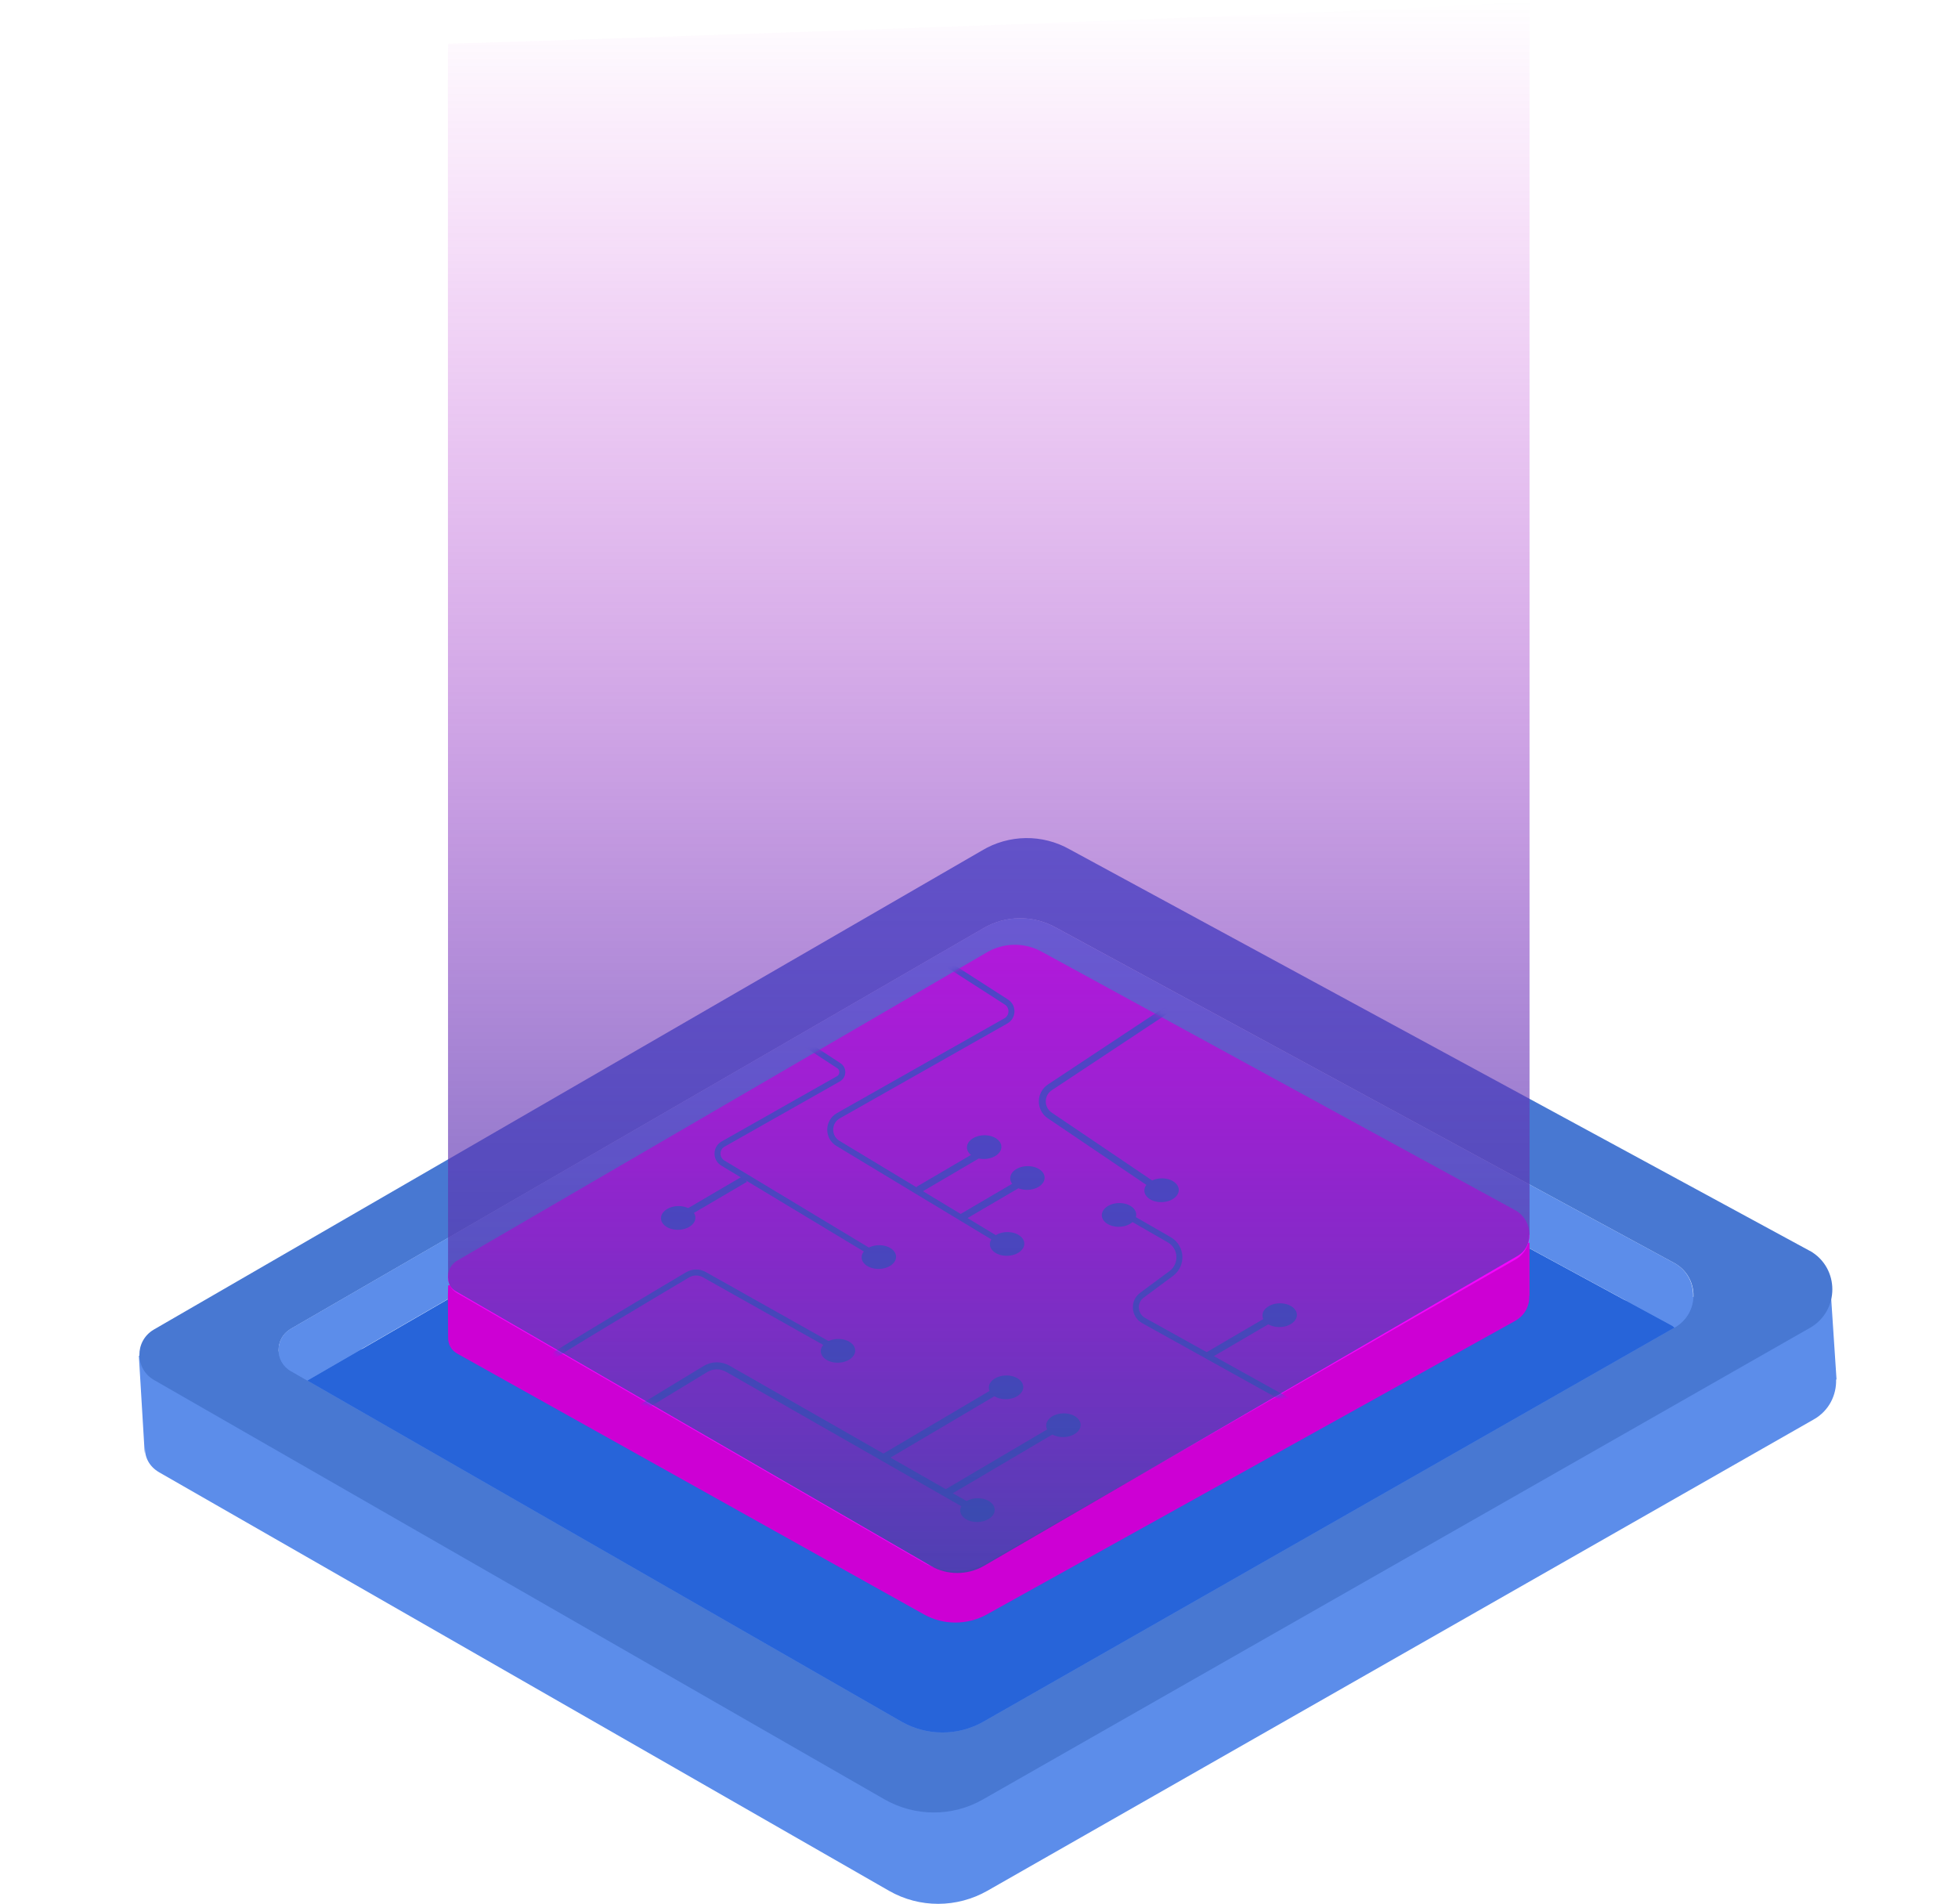<svg width="289" height="281" viewBox="0 0 289 281" fill="none" xmlns="http://www.w3.org/2000/svg">
    <path
        d="M270.172 189.759C270.217 192.017 23.459 200.248 20.494 200.096L21.361 214.541L21.391 213.844C21.391 213.844 21.391 213.601 21.391 213.586C21.345 215.087 22.014 216.451 23.505 217.315L131.23 279.08C135.731 281.657 141.25 281.627 145.751 279.065L267.724 209.494C269.989 208.205 271.069 205.886 271.008 203.628L271.069 203.582L270.157 189.774L270.172 189.759Z"
        fill="#5C8DEA" />
    <path
        d="M267.146 184.636L157.9 125.371C153.87 123.083 148.914 123.143 144.93 125.538L22.668 196.262C19.84 197.959 19.886 202.052 22.744 203.689L130.546 265.576C135.047 268.152 140.581 268.168 145.082 265.591L267.146 195.989C271.555 193.473 271.555 187.137 267.146 184.621V184.636ZM247.167 195.943L145.173 254.102C141.402 256.254 136.78 256.239 133.025 254.086L45.369 203.764L42.936 202.37C40.549 201.006 40.519 197.58 42.875 196.171L145.052 137.073C148.366 135.072 152.517 135.026 155.893 136.936L247.182 186.455C250.877 188.547 250.877 193.852 247.182 195.943H247.167Z"
        fill="#4878D2" />
    <path
        d="M155.543 146.169C152.167 144.259 148.032 144.304 144.702 146.305L45.369 203.766L133.025 254.088C136.78 256.24 141.402 256.256 145.173 254.103L247.167 195.945C247.045 195.869 246.954 195.763 246.832 195.687L155.543 146.169Z"
        fill="#2764D9" />
    <path
        d="M247.167 186.439L155.877 136.921C152.502 135.011 148.366 135.056 145.036 137.057L42.86 196.155C40.503 197.565 40.534 200.99 42.921 202.354L45.354 203.749L144.687 146.288C148.001 144.287 152.152 144.241 155.528 146.151L246.817 195.67C246.939 195.746 247.03 195.852 247.152 195.928C250.831 193.821 250.831 188.516 247.152 186.424L247.167 186.439Z"
        fill="#5C8DEA" />
    <path
        d="M225.746 183.403H225.72C225.746 184.81 68.044 189.793 66.147 189.706L66.108 191.387L66.147 198.088L66.172 197.653C66.172 197.653 66.172 197.503 66.172 197.491C66.134 198.425 66.57 199.272 67.519 199.807L136.38 238.284C139.252 239.891 142.792 239.878 145.664 238.284L223.63 194.962C225.079 194.152 225.771 192.72 225.72 191.3L225.758 191.275V183.428L225.746 183.403Z"
        fill="#CD00D4" />
    <path
        d="M223.654 178.627L153.85 140.52C151.271 139.053 148.102 139.092 145.562 140.623L67.432 186.092C66.508 186.658 66.072 187.623 66.111 188.576C66.149 189.476 66.598 190.352 67.483 190.866L70.383 192.539L136.376 230.659C139.25 232.319 142.791 232.319 145.665 230.672L222.884 186.362L223.654 185.924C225.091 185.101 225.783 183.634 225.758 182.192C225.732 180.802 225.039 179.412 223.654 178.627Z"
        fill="#F604FE" />
    <mask id="mask0_1005_13952" style="mask-type:luminance" maskUnits="userSpaceOnUse" x="65"
        y="139" width="162" height="93">
        <path
            d="M223.974 178.518L153.967 140.54C151.38 139.078 148.202 139.116 145.655 140.642L67.297 185.958C66.371 186.522 65.933 187.484 65.972 188.433C66.011 189.331 66.461 190.203 67.349 190.716L70.257 192.384L136.442 230.375C139.324 232.03 142.876 232.03 145.758 230.388L223.202 186.227L223.974 185.791C225.415 184.97 226.109 183.508 226.084 182.071C226.058 180.686 225.363 179.301 223.974 178.518Z"
            fill="white" />
    </mask>
    <g mask="url(#mask0_1005_13952)">
        <path
            d="M91.551 209.696L104.121 202.064C105.138 201.449 106.399 201.436 107.428 202.026L143.738 222.766"
            stroke="#2764D9" stroke-width="1.04" stroke-miterlimit="10" />
        <path d="M130.627 215.008L147.508 205.042" stroke="#2764D9" stroke-width="1.04"
            stroke-miterlimit="10" />
        <path d="M139.736 220.32L156.617 210.367" stroke="#2764D9" stroke-width="1.04"
            stroke-miterlimit="10" />
        <path d="M141.795 179.775L151.663 173.99" stroke="#2764D9" stroke-width="1.04"
            stroke-miterlimit="10" />
        <path d="M135.542 175.618L145.41 169.833" stroke="#2764D9" stroke-width="1.04"
            stroke-miterlimit="10" />
        <path d="M178.143 200.156L188.011 194.384" stroke="#2764D9" stroke-width="1.04"
            stroke-miterlimit="10" />
        <path d="M100.107 179.775L109.976 173.99" stroke="#2764D9" stroke-width="1.04"
            stroke-miterlimit="10" />
        <path
            d="M193.21 208.466L168.802 194.909C167.387 194.113 167.245 192.125 168.557 191.163L172.868 187.969C174.605 186.687 174.45 184.057 172.572 182.98L165.071 178.67"
            stroke="#2764D9" stroke-width="0.88" stroke-miterlimit="10" />
        <path
            d="M171.439 175.784L154.945 164.638C153.465 163.637 153.478 161.47 154.97 160.482L177.757 145.398"
            stroke="#2764D9" stroke-width="1.02" stroke-miterlimit="10" />
        <path
            d="M118.725 153.966L123.82 157.301C124.528 157.762 124.489 158.801 123.756 159.225L106.734 168.857C105.64 169.473 105.627 171.025 106.695 171.666L129.726 185.544"
            stroke="#2764D9" stroke-width="0.88" stroke-miterlimit="10" />
        <path
            d="M138.926 141.719L148.55 147.901C149.579 148.568 149.528 150.082 148.46 150.684L123.743 164.678C122.16 165.576 122.135 167.833 123.692 168.769L148.189 183.545"
            stroke="#2764D9" stroke-width="0.88" stroke-miterlimit="10" />
        <path
            d="M81.09 200.553C81.206 200.219 96.916 190.869 101.484 188.163C102.256 187.714 103.195 187.701 103.967 188.137L123.035 198.86"
            stroke="#2764D9" stroke-width="0.88" stroke-miterlimit="10" />
        <path
            d="M146.813 222.819C146.838 223.781 145.719 224.602 144.317 224.64C142.914 224.679 141.756 223.922 141.73 222.96C141.705 221.998 142.824 221.177 144.227 221.139C145.629 221.1 146.787 221.857 146.813 222.819Z"
            fill="#2764D9" />
        <path
            d="M126.226 199.308C126.252 200.27 125.133 201.091 123.73 201.129C122.328 201.167 121.17 200.411 121.144 199.449C121.118 198.487 122.238 197.666 123.64 197.627C125.043 197.589 126.201 198.346 126.226 199.308Z"
            fill="#2764D9" />
        <path
            d="M102.642 179.695C102.668 180.657 101.548 181.478 100.146 181.516C98.743 181.555 97.585 180.798 97.559 179.836C97.534 178.874 98.653 178.053 100.056 178.015C101.458 177.976 102.616 178.733 102.642 179.695Z"
            fill="#2764D9" />
        <path
            d="M132.261 185.468C132.286 186.43 131.167 187.251 129.765 187.289C128.362 187.328 127.204 186.571 127.178 185.609C127.153 184.647 128.272 183.826 129.675 183.788C131.077 183.749 132.235 184.506 132.261 185.468Z"
            fill="#2764D9" />
        <path
            d="M147.803 169.242C147.829 170.204 146.71 171.025 145.307 171.063C143.905 171.102 142.747 170.345 142.721 169.383C142.695 168.421 143.815 167.6 145.217 167.561C146.62 167.523 147.778 168.28 147.803 169.242Z"
            fill="#2764D9" />
        <path
            d="M154.185 173.798C154.211 174.76 153.092 175.581 151.689 175.619C150.287 175.658 149.129 174.901 149.103 173.939C149.077 172.977 150.197 172.156 151.599 172.118C153.002 172.079 154.16 172.836 154.185 173.798Z"
            fill="#2764D9" />
        <path
            d="M151.187 183.532C151.213 184.494 150.094 185.315 148.691 185.353C147.289 185.392 146.131 184.635 146.105 183.673C146.079 182.711 147.199 181.89 148.601 181.852C150.004 181.813 151.162 182.57 151.187 183.532Z"
            fill="#2764D9" />
        <path
            d="M173.987 175.606C174.013 176.568 172.893 177.389 171.491 177.428C170.088 177.466 168.93 176.71 168.905 175.748C168.879 174.786 169.998 173.965 171.401 173.926C172.803 173.888 173.961 174.644 173.987 175.606Z"
            fill="#2764D9" />
        <path
            d="M167.708 179.248C167.734 180.21 166.615 181.031 165.212 181.069C163.81 181.108 162.652 180.351 162.626 179.389C162.6 178.427 163.72 177.606 165.122 177.568C166.524 177.529 167.682 178.286 167.708 179.248Z"
            fill="#2764D9" />
        <path
            d="M191.421 194.047C191.447 195.009 190.328 195.83 188.925 195.868C187.523 195.907 186.365 195.15 186.339 194.188C186.313 193.226 187.433 192.405 188.835 192.367C190.238 192.328 191.396 193.085 191.421 194.047Z"
            fill="#2764D9" />
        <path
            d="M159.499 210.288C159.525 211.25 158.406 212.07 157.003 212.109C155.601 212.147 154.443 211.391 154.417 210.429C154.391 209.467 155.511 208.646 156.913 208.607C158.316 208.569 159.473 209.326 159.499 210.288Z"
            fill="#2764D9" />
        <path
            d="M151.033 204.695C151.059 205.657 149.939 206.478 148.537 206.517C147.134 206.555 145.976 205.798 145.951 204.836C145.925 203.874 147.044 203.054 148.447 203.015C149.849 202.977 151.007 203.733 151.033 204.695Z"
            fill="#2764D9" />
    </g>
    <path
        d="M225.746 0H225.733C225.758 1.202 67.731 6.508 66.147 6.444L66.108 7.876L66.134 189.131V188.76C66.134 188.76 66.16 188.632 66.16 188.62C66.134 189.412 66.495 190.141 67.28 190.589L137.431 231.148C139.827 232.516 142.777 232.503 145.173 231.148L223.968 185.385C225.179 184.695 225.746 183.48 225.72 182.265L225.758 182.24L225.758 0H225.746Z"
        fill="url(#paint0_linear_1005_13952)" />
    <defs>
        <linearGradient id="paint0_linear_1005_13952" x1="144.304" y1="0" x2="144.304" y2="261.556"
            gradientUnits="userSpaceOnUse">
            <stop stop-color="#CD00D4" stop-opacity="0" />
            <stop offset="1" stop-color="#2651A3" />
        </linearGradient>
    </defs>
</svg>
    